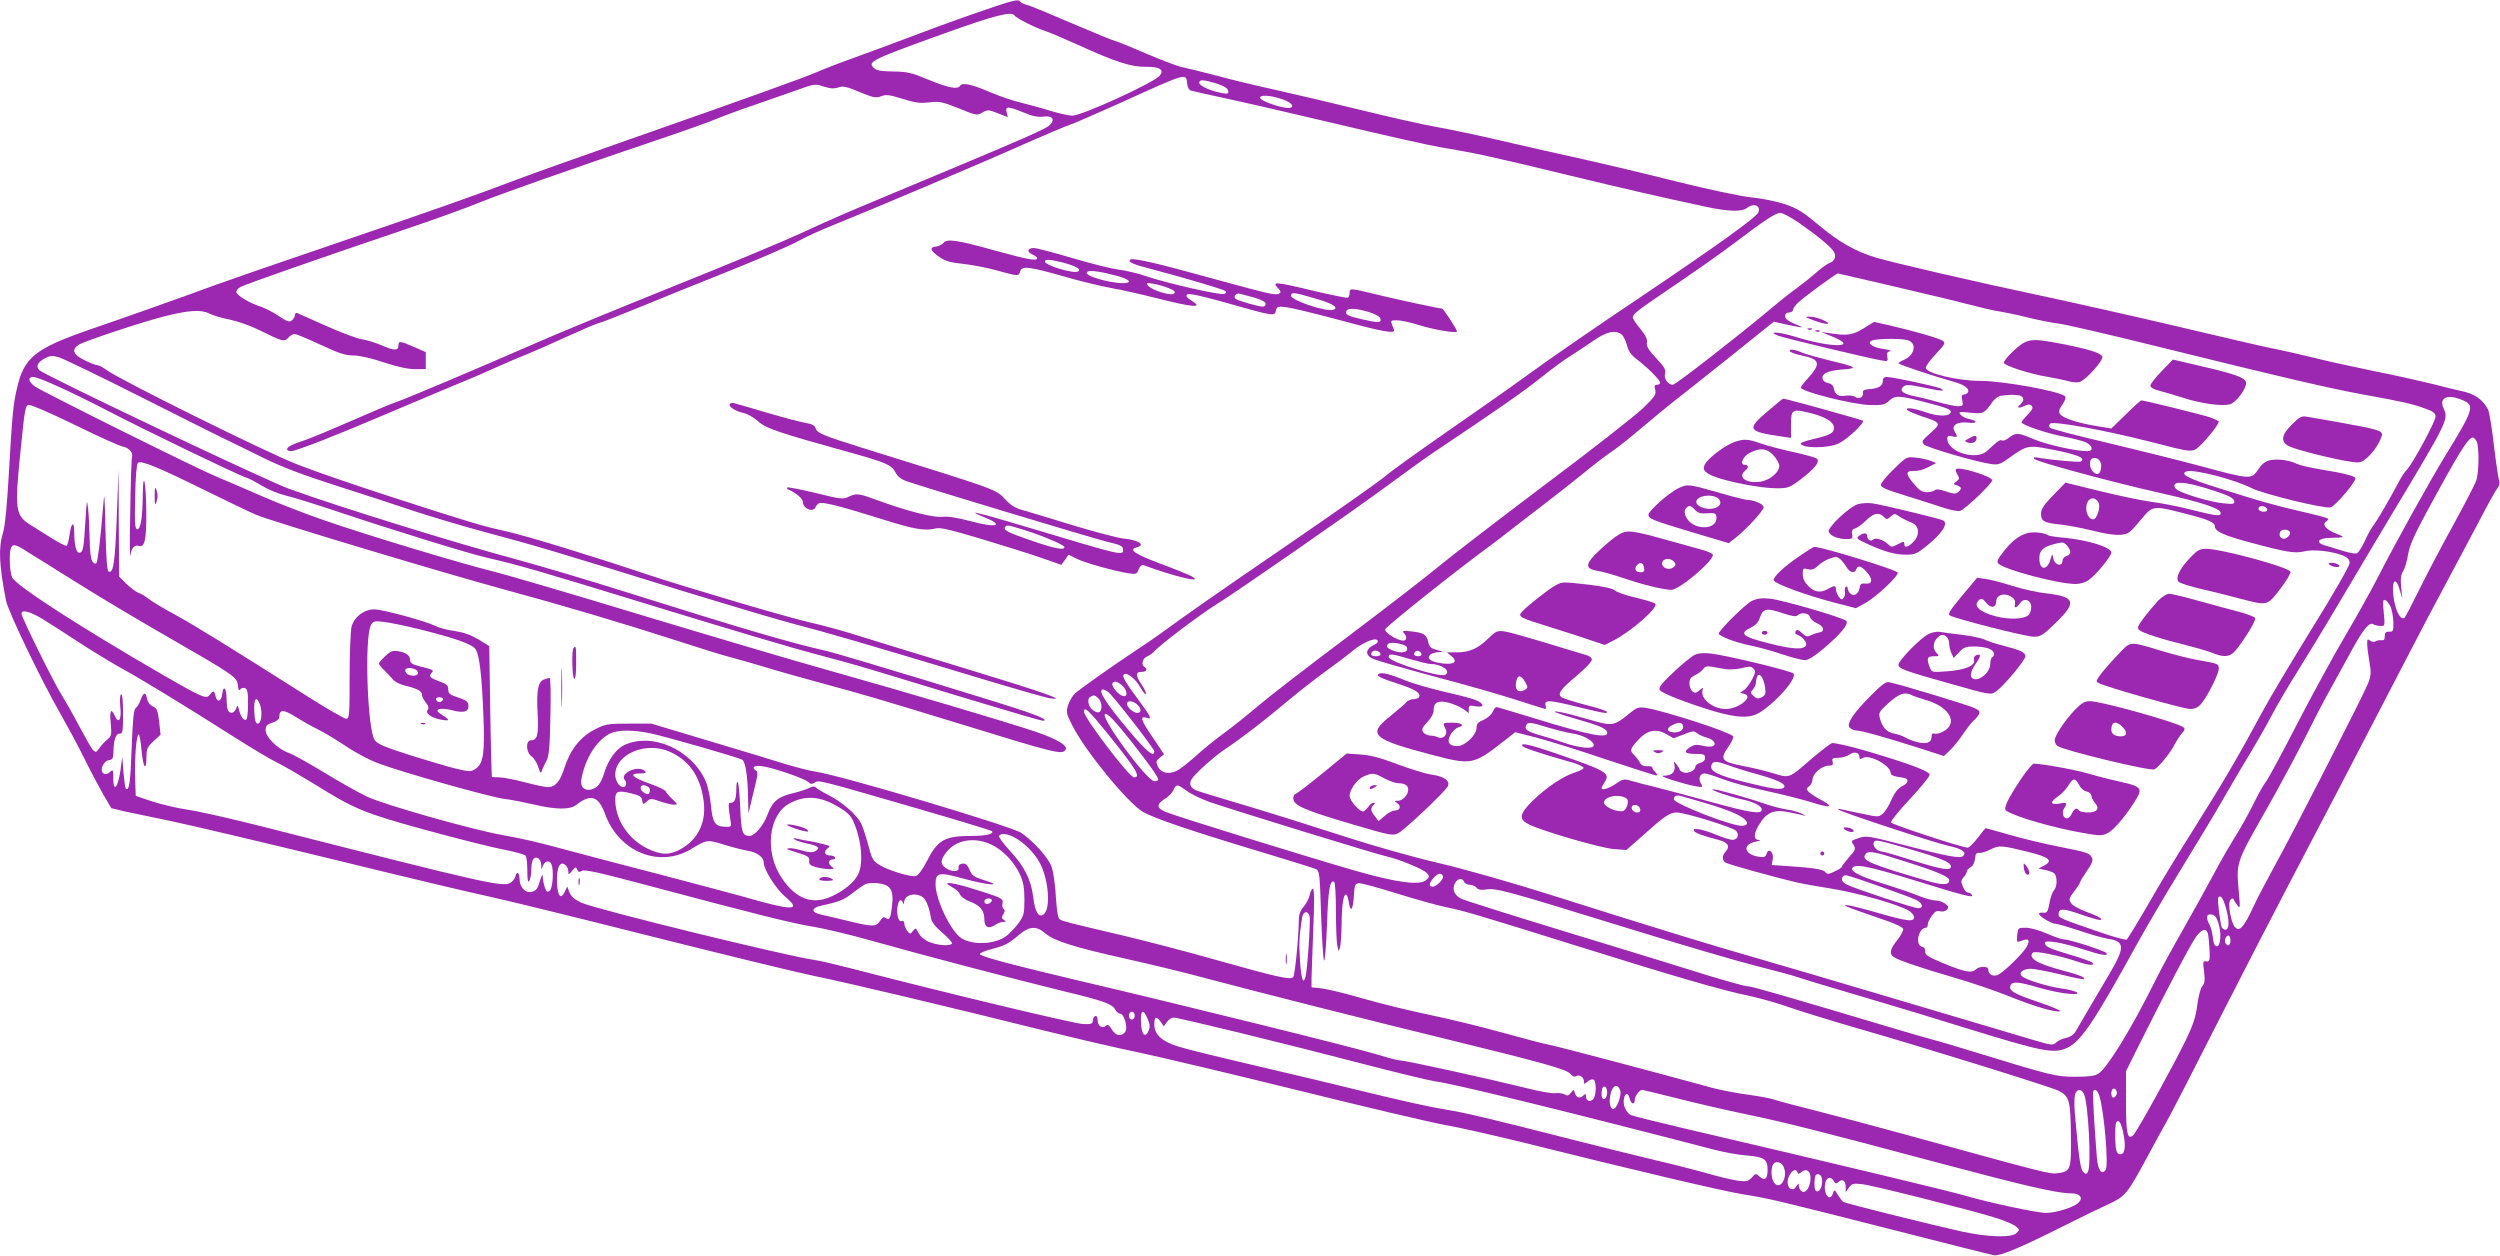 <?xml version="1.0" standalone="no"?>
<!DOCTYPE svg PUBLIC "-//W3C//DTD SVG 20010904//EN"
 "http://www.w3.org/TR/2001/REC-SVG-20010904/DTD/svg10.dtd">
<svg version="1.0" xmlns="http://www.w3.org/2000/svg"
 width="1280pt" height="643pt" viewBox="0 0 1280 643"
 preserveAspectRatio="xMidYMid meet">
<g transform="translate(0,643) scale(0.1,-0.1)"
fill="#9c27b0" stroke="none">
<path d="M4990 6361 c-107 -37 -262 -94 -345 -126 -82 -31 -204 -76 -270 -100
-66 -23 -151 -56 -190 -73 -80 -34 -333 -125 -980 -352 -247 -87 -499 -176
-560 -200 -199 -76 -483 -176 -960 -338 -259 -88 -522 -179 -585 -202 -134
-50 -444 -160 -648 -230 -275 -96 -330 -141 -366 -302 -19 -81 -24 -139 -41
-438 -9 -156 -19 -263 -29 -295 -25 -80 -21 -165 15 -351 11 -55 180 -407 276
-574 33 -58 89 -161 123 -230 34 -69 80 -155 101 -192 l39 -66 67 -16 c38 -8
147 -31 243 -51 96 -20 468 -108 826 -195 358 -88 716 -173 797 -190 80 -17
448 -107 819 -201 370 -93 747 -185 838 -204 177 -36 703 -161 1180 -280 162
-40 384 -92 492 -114 108 -23 477 -110 820 -195 343 -85 679 -164 748 -176 69
-12 249 -53 400 -90 569 -142 1028 -250 1125 -265 141 -23 161 -28 740 -175
286 -73 531 -135 545 -137 30 -5 135 39 356 150 83 42 184 91 226 110 89 41
99 53 196 232 38 72 89 164 112 205 23 41 141 271 262 510 122 239 281 548
353 685 121 229 372 711 620 1190 54 105 145 278 203 385 57 107 134 251 170
320 36 69 72 133 80 142 8 10 12 25 8 35 -4 10 -16 91 -27 181 -10 90 -24 173
-30 185 -28 53 -70 82 -142 96 -23 5 -89 21 -146 36 -57 14 -190 44 -296 65
-106 22 -246 52 -311 69 -66 16 -157 37 -204 46 -47 9 -265 60 -485 112 -220
52 -537 123 -705 159 -345 73 -741 165 -845 195 -104 31 -192 81 -296 169 -79
66 -107 83 -171 105 -43 14 -122 30 -175 35 -56 6 -215 40 -373 79 -151 38
-369 90 -485 116 -115 25 -304 68 -420 95 -115 27 -264 58 -330 70 -66 11
-237 50 -380 85 -143 35 -343 82 -445 105 -102 22 -241 56 -310 75 -69 18
-142 36 -163 40 -20 3 -105 35 -187 70 -83 36 -155 65 -160 65 -6 0 -103 40
-218 89 -114 49 -219 93 -235 96 -15 4 -30 11 -33 16 -9 16 -35 9 -234 -60z
m205 -11 c8 -13 109 -64 160 -80 22 -7 96 -39 165 -70 188 -86 274 -114 347
-112 72 1 97 -16 69 -47 -32 -36 -392 -201 -444 -203 -15 -1 -65 10 -112 24
-47 15 -115 33 -151 42 -37 8 -110 33 -162 55 -96 41 -140 50 -152 31 -12 -19
-58 -10 -159 31 -89 37 -111 42 -183 43 -64 1 -86 5 -100 19 -32 31 -10 42
357 174 267 96 350 117 365 93z m883 -347 c2 -20 10 -34 20 -37 9 -3 100 -23
202 -45 102 -22 363 -83 580 -134 217 -52 438 -101 490 -110 186 -31 269 -49
635 -138 336 -81 466 -111 740 -170 107 -22 173 -24 199 -4 36 27 72 13 59
-22 -9 -25 -213 -171 -605 -435 -221 -148 -475 -323 -563 -388 -89 -65 -281
-200 -426 -300 -145 -101 -289 -204 -319 -230 -30 -26 -251 -181 -490 -345
-384 -263 -509 -350 -665 -464 -22 -16 -78 -54 -125 -85 -131 -87 -282 -195
-308 -218 -12 -12 -27 -39 -34 -60 -10 -35 -8 -43 22 -102 66 -131 283 -396
362 -443 57 -33 251 -99 628 -212 129 -39 244 -75 256 -80 20 -9 21 -19 28
-233 4 -122 11 -229 15 -236 4 -8 11 73 15 178 6 183 15 238 37 225 5 -4 9
-70 9 -149 0 -79 3 -159 7 -177 7 -33 7 -33 14 -9 4 14 7 66 8 116 1 100 9
154 22 154 5 0 12 -18 15 -41 9 -55 22 -37 26 36 3 52 6 60 23 63 12 2 99 -22
195 -52 96 -30 211 -62 255 -71 92 -19 138 -32 675 -200 485 -152 746 -228
877 -254 55 -12 144 -37 197 -56 54 -19 206 -66 339 -105 317 -90 1011 -306
1048 -325 54 -29 60 -48 62 -223 2 -182 0 -190 -69 -199 -40 -5 -55 -1 -774
197 -157 43 -367 99 -466 124 -100 25 -194 50 -210 56 -15 6 -75 17 -133 25
-59 8 -137 23 -176 33 -332 91 -791 212 -840 222 -33 6 -145 36 -250 65 -104
29 -269 69 -366 89 -97 20 -248 57 -335 82 -88 26 -184 49 -214 53 l-55 6 0
45 c1 25 4 138 9 253 6 136 5 207 -2 207 -5 0 -12 -14 -16 -31 -3 -17 -17 -44
-31 -61 -17 -19 -25 -42 -25 -66 -1 -96 -20 -286 -29 -295 -15 -15 -78 -1
-398 89 -147 42 -360 97 -473 124 -277 65 -303 72 -321 81 -12 6 -17 32 -23
118 -3 60 -13 129 -22 153 -15 45 -91 129 -154 173 -49 34 -927 296 -1054 314
-34 5 -110 25 -171 44 -60 19 -236 72 -390 118 l-280 84 -116 0 c-109 0 -119
-2 -174 -30 -74 -38 -125 -103 -155 -196 -22 -71 -47 -99 -86 -99 -12 0 -65
11 -118 25 -53 14 -112 25 -131 25 -19 0 -36 1 -37 3 -1 1 -5 152 -8 335 l-5
334 -55 34 c-39 23 -75 36 -121 43 -37 5 -80 16 -97 25 -49 25 -272 86 -316
86 -52 0 -102 -38 -116 -88 -5 -20 -10 -135 -10 -254 0 -201 -1 -218 -18 -218
-9 0 -96 50 -192 111 -420 266 -577 363 -682 421 -62 33 -125 71 -140 84 -16
12 -38 26 -50 29 -11 4 -38 24 -60 45 l-38 38 -2 274 -1 273 -9 -238 c-9 -236
-17 -292 -41 -284 -9 3 -13 59 -17 213 -5 201 -5 205 -13 109 -13 -160 -26
-265 -33 -277 -5 -7 -11 -5 -21 7 -8 13 -13 52 -14 114 -1 53 -4 123 -8 156
-6 55 -7 49 -14 -67 -8 -137 -12 -158 -32 -158 -15 0 -25 44 -25 107 0 58 -16
47 -24 -16 -4 -28 -10 -52 -15 -55 -4 -3 -38 14 -74 37 -37 23 -85 53 -107 67
-82 50 -86 77 -55 380 22 219 24 230 41 237 9 3 109 -40 232 -100 120 -59 232
-110 250 -113 33 -7 55 -32 48 -56 -3 -7 -7 -130 -9 -273 -3 -143 -3 -246 0
-230 6 40 22 57 44 50 30 -10 39 33 38 173 -1 149 -16 226 -18 91 -1 -121 -11
-179 -28 -179 -12 0 -14 27 -11 165 2 104 7 168 14 175 15 15 102 -21 357
-147 106 -52 218 -106 249 -119 78 -33 954 -296 1258 -379 303 -82 620 -176
895 -265 116 -38 239 -76 275 -85 36 -9 115 -32 175 -50 61 -19 196 -57 300
-85 227 -62 268 -74 680 -200 516 -159 544 -166 561 -138 13 20 -45 55 -155
92 -155 52 -668 204 -1031 306 -173 48 -605 176 -960 283 -355 108 -708 212
-785 231 -175 44 -646 186 -865 262 -91 31 -235 87 -320 124 -85 37 -191 83
-235 101 -97 40 -888 433 -927 461 -33 23 -37 48 -8 48 27 0 194 -76 385 -175
176 -92 665 -328 705 -340 14 -4 50 -23 81 -42 31 -19 84 -41 118 -49 35 -8
158 -46 274 -85 268 -90 669 -214 762 -235 165 -38 252 -63 874 -254 359 -110
716 -216 792 -235 77 -20 212 -57 302 -84 89 -27 319 -97 511 -155 192 -58
356 -106 364 -106 29 0 -1 17 -78 44 -122 43 -948 294 -1024 312 -194 44 -419
110 -1051 309 -181 57 -424 129 -538 160 -316 85 -907 268 -1166 362 -122 44
-1252 581 -1280 608 -19 19 -8 41 30 61 27 14 39 14 72 4 21 -6 220 -102 441
-214 220 -111 420 -211 443 -221 23 -11 98 -48 167 -82 87 -43 197 -85 363
-138 131 -42 310 -100 398 -130 88 -29 261 -81 385 -114 233 -62 338 -93 1025
-306 226 -69 471 -142 545 -161 155 -40 395 -110 905 -264 198 -60 378 -112
400 -115 94 -14 -25 28 -425 150 -228 69 -479 146 -558 171 -78 25 -183 53
-232 64 -104 22 -639 180 -850 250 -292 98 -627 200 -720 220 -118 26 -183 45
-590 177 -179 58 -395 132 -480 166 -155 60 -914 436 -975 483 -18 13 -38 24
-46 24 -9 0 -38 12 -67 26 -58 29 -67 54 -29 79 29 18 319 115 434 144 127 33
193 37 234 16 19 -10 66 -24 104 -31 39 -8 106 -31 150 -53 124 -61 130 -63
151 -40 9 10 24 19 32 19 9 0 68 -25 133 -55 94 -44 127 -55 168 -55 31 0 90
-13 155 -35 70 -23 124 -35 160 -35 l56 0 0 44 0 43 -61 27 c-72 31 -79 32
-79 6 0 -27 -24 -26 -91 4 -30 12 -73 26 -96 29 -23 3 -104 33 -180 67 -76 34
-144 64 -151 67 -6 3 -12 -2 -12 -10 0 -8 -7 -20 -15 -27 -13 -11 -24 -7 -68
22 -28 19 -70 41 -92 48 -58 18 -125 59 -125 75 0 8 10 20 22 26 28 15 429
155 823 288 160 54 340 119 400 144 108 44 470 172 930 327 127 43 253 88 280
100 28 12 113 44 190 70 77 27 180 63 229 80 85 31 90 31 133 17 34 -11 53
-12 75 -5 24 9 42 5 109 -23 70 -29 84 -32 110 -22 26 10 43 8 110 -13 64 -20
90 -24 138 -18 52 6 67 2 151 -31 89 -37 93 -37 120 -21 27 15 31 15 79 -4
l51 -20 -6 25 c-8 32 5 32 87 -1 45 -19 75 -25 102 -21 42 6 59 -12 37 -38
-21 -25 -88 -54 -907 -396 -117 -48 -281 -120 -365 -160 -84 -39 -380 -163
-658 -274 -278 -112 -597 -243 -710 -293 -321 -140 -671 -288 -715 -302 -22
-7 -120 -48 -217 -91 -98 -43 -206 -88 -240 -100 -75 -25 -98 -37 -98 -49 0
-6 9 -10 20 -10 25 0 237 83 475 185 99 42 255 108 346 146 92 37 202 85 245
105 44 20 106 46 139 59 33 13 124 53 202 89 79 36 155 69 170 72 16 4 107 40
205 80 97 40 301 123 455 184 153 61 312 130 353 152 41 23 122 60 180 83 185
74 799 334 990 420 102 45 203 88 225 95 22 7 138 58 259 112 345 157 339 155
344 101z m152 -1 c37 -12 56 -24 58 -36 4 -16 -1 -18 -34 -12 -58 11 -114 37
-114 52 0 18 22 17 90 -4z m335 -80 c57 -19 71 -49 20 -44 -48 6 -128 36 -133
50 -5 18 52 15 113 -6z m2646 -633 c92 -64 167 -126 179 -149 13 -24 3 -48
-22 -56 -10 -3 -40 -24 -66 -47 -26 -23 -72 -60 -102 -82 -30 -21 -93 -71
-140 -111 -169 -141 -481 -384 -495 -384 -25 0 -47 31 -40 57 5 21 -4 35 -46
80 -39 42 -50 60 -47 78 4 17 -6 37 -33 71 -22 25 -39 52 -39 59 0 14 24 35
105 90 225 153 334 229 417 292 156 118 210 153 233 153 12 0 55 -23 96 -51z
m484 -325 c154 -36 330 -78 390 -94 61 -16 130 -32 155 -35 25 -4 88 -17 140
-30 52 -13 122 -27 155 -31 33 -3 265 -57 515 -119 635 -157 870 -212 1055
-246 200 -36 247 -47 313 -71 41 -15 52 -24 52 -41 0 -25 -117 -241 -147 -272
-11 -11 -29 -38 -40 -60 -44 -84 -112 -201 -132 -226 -11 -14 -31 -51 -44 -81
-14 -30 -32 -58 -40 -61 -9 -3 -42 3 -74 13 -32 10 -71 23 -88 27 -52 15 -38
38 25 39 79 2 80 3 31 22 -51 20 -74 47 -51 62 8 5 12 12 8 15 -3 4 -64 20
-135 36 -146 34 -206 51 -424 120 -154 48 -200 72 -165 85 36 14 245 -40 336
-86 58 -29 363 -104 402 -98 21 3 128 128 128 149 0 11 -57 26 -175 45 -55 9
-111 22 -125 29 -37 18 -95 27 -135 19 -26 -5 -42 -17 -63 -48 -36 -52 -38
-52 -304 20 -112 30 -326 83 -477 119 -151 35 -279 69 -285 75 -7 7 -7 13 1
21 15 15 282 -34 513 -93 222 -57 215 -57 257 -17 38 36 93 107 93 120 0 4
-21 14 -47 23 -43 14 -335 86 -349 86 -4 0 -40 -32 -80 -72 l-74 -72 -78 13
c-98 16 -172 41 -185 62 -8 12 -4 25 13 48 13 20 19 36 13 42 -26 26 -319 79
-435 79 -115 0 -278 39 -278 67 0 9 23 41 52 71 46 49 50 56 35 67 -18 13
-147 50 -277 80 l-75 17 -53 -33 c-55 -34 -83 -39 -167 -26 l-50 7 49 -20
c154 -61 7 -64 -187 -3 -78 24 -141 28 -85 5 26 -11 451 -113 529 -127 35 -6
36 -6 32 18 -4 19 0 26 14 29 10 2 -5 7 -33 11 -59 8 -89 32 -58 44 11 5 56 8
101 8 64 -1 87 -5 100 -18 24 -24 7 -68 -34 -87 -18 -8 -33 -17 -33 -20 0 -6
180 -66 281 -94 58 -16 86 -37 74 -56 -3 -5 -13 -10 -20 -10 -11 0 -13 -8 -8
-30 5 -27 3 -30 -22 -30 -15 0 -57 9 -93 19 -37 11 -93 25 -124 31 -65 13 -87
30 -62 51 13 11 29 10 97 -4 95 -20 121 -22 95 -7 -18 11 -248 60 -279 60 -12
0 -19 -7 -19 -19 0 -26 -19 -39 -65 -43 -32 -2 -39 -7 -37 -21 4 -21 -23 -33
-41 -18 -7 5 -29 8 -48 5 -37 -6 -54 5 -61 41 -2 12 -13 21 -26 23 -13 2 -26
10 -29 19 -11 28 22 45 97 51 88 6 78 13 -61 46 -57 14 -121 32 -141 40 -42
18 -72 21 -63 7 3 -5 30 -15 60 -21 95 -20 100 -41 29 -120 -19 -20 -34 -40
-34 -44 0 -21 268 -88 357 -90 61 -1 75 2 95 22 32 29 50 28 196 -10 97 -25
122 -35 120 -47 -5 -24 -61 -25 -128 -2 -63 22 -105 27 -95 12 3 -5 36 -19 73
-32 101 -33 103 -36 46 -86 -44 -39 -47 -44 -33 -59 16 -16 270 -90 344 -100
35 -5 47 -1 90 30 91 66 100 68 212 46 138 -26 186 -46 156 -63 -9 -5 -150 8
-208 18 -31 6 -37 5 -29 -5 15 -15 395 -118 644 -174 219 -49 310 -80 310
-103 0 -18 -24 -15 -170 22 -52 13 -134 29 -181 35 -47 6 -166 31 -265 55
l-179 44 -62 -64 c-48 -49 -63 -72 -63 -94 0 -39 14 -48 95 -56 39 -4 113 -18
165 -31 112 -28 167 -30 196 -6 11 9 39 41 63 70 52 63 59 64 216 23 122 -31
155 -45 155 -66 0 -25 45 -46 172 -80 191 -52 239 -60 285 -48 46 12 144 1
198 -21 26 -11 35 -21 35 -39 0 -14 -81 -155 -189 -329 -104 -168 -218 -359
-253 -424 -131 -243 -200 -361 -375 -639 -66 -104 -164 -266 -217 -360 -54
-93 -103 -173 -108 -176 -5 -3 -67 14 -136 38 -207 71 -212 73 -212 93 0 30
23 30 111 -1 46 -16 90 -29 98 -29 27 0 -2 18 -68 42 -35 13 -70 32 -77 44
-13 18 -11 25 16 60 16 21 30 42 30 47 0 4 16 30 35 58 27 39 33 55 25 69 -13
23 -22 26 -173 56 -71 14 -184 41 -249 60 -66 19 -121 34 -122 34 -1 0 -19
-22 -40 -50 -21 -27 -44 -50 -51 -50 -29 0 -390 119 -393 129 -2 7 41 61 97
120 56 60 101 116 101 124 0 18 -101 56 -324 122 -90 26 -165 43 -177 40 -10
-4 -57 -40 -104 -80 -116 -101 -112 -100 -193 -75 -38 12 -109 29 -157 38
-112 22 -121 34 -76 98 18 26 29 50 24 55 -25 24 -350 129 -448 145 -37 5 -45
2 -90 -35 -63 -52 -83 -57 -153 -38 -31 9 -91 25 -132 37 -41 11 -82 19 -90
17 -8 -1 37 -17 100 -35 126 -36 161 -50 168 -69 12 -38 -83 -20 -381 72 -98
30 -182 55 -186 55 -4 0 -13 -11 -19 -26 -7 -14 -28 -32 -47 -40 -27 -11 -35
-20 -35 -40 0 -37 -59 -94 -98 -94 -44 0 -56 21 -35 59 10 17 28 34 40 37 36
10 16 24 -33 24 -48 0 -49 -1 -33 -32 14 -27 -10 -55 -38 -43 -10 5 -29 9 -42
9 -13 1 -29 9 -35 18 -8 14 -4 24 22 51 19 20 32 43 32 59 0 42 23 54 78 40
26 -7 59 -22 75 -33 l27 -20 0 21 c0 18 4 20 35 14 47 -8 47 12 0 32 -19 8
-93 27 -164 43 -71 17 -158 42 -193 56 -80 34 -123 44 -138 35 -17 -10 3 -20
107 -54 82 -27 110 -46 98 -66 -3 -5 -17 -10 -29 -10 -13 0 -30 -7 -37 -17 -8
-9 -44 -40 -81 -70 -119 -94 -95 -117 218 -199 199 -52 209 -50 367 74 l55 43
103 -26 c57 -15 217 -64 355 -111 138 -46 257 -84 263 -84 8 0 7 5 -3 16 -9 8
-16 19 -16 24 0 5 -12 8 -27 7 -18 -1 -30 5 -37 19 -6 11 -19 28 -29 38 -24
24 -22 30 19 76 47 52 93 62 146 31 l37 -21 52 20 c45 18 54 19 68 6 9 -8 32
-18 51 -23 38 -10 53 -39 23 -45 -10 -2 -33 0 -51 5 -25 6 -40 4 -58 -8 -37
-24 -29 -35 26 -35 43 0 50 -3 50 -20 0 -13 -9 -22 -25 -26 -14 -3 -25 -12
-25 -20 0 -19 -37 -36 -60 -29 -11 4 -20 10 -20 14 0 4 -7 16 -16 27 -15 19
-15 19 -11 -2 7 -33 -11 -54 -46 -55 -26 -1 -19 -5 38 -24 39 -12 89 -26 113
-30 41 -7 43 -6 31 13 -15 24 -6 52 18 52 10 0 52 -13 93 -29 41 -16 141 -43
221 -60 80 -17 187 -44 238 -60 97 -31 115 -23 40 16 -24 13 -51 31 -59 39
-13 14 -13 17 3 28 9 7 17 23 17 34 0 31 48 72 84 72 19 0 23 4 19 20 -5 17 0
20 29 20 18 0 44 7 56 16 26 18 52 12 52 -11 0 -13 4 -14 20 -5 34 18 140 -40
140 -77 0 -12 15 -18 64 -25 32 -5 29 -26 -4 -43 -22 -11 -39 -33 -55 -68 -12
-29 -32 -61 -44 -72 -22 -19 -24 -19 -104 -2 -45 9 -93 20 -107 23 -14 4 -22
3 -17 -1 10 -12 495 -171 564 -186 67 -14 94 -32 75 -51 -15 -15 -73 -5 -310
57 -171 44 -186 47 -223 35 -44 -15 -43 -14 -27 -39 10 -17 7 -25 -25 -60 -20
-23 -37 -45 -37 -49 0 -4 -17 -15 -37 -24 -31 -15 -38 -15 -47 -3 -11 14 -62
22 -198 31 l-77 5 5 28 c8 36 -21 64 -31 30 -6 -18 -12 -20 -43 -15 -74 12
-82 64 -11 77 19 4 26 7 16 8 -30 2 -30 28 -2 76 38 66 78 83 156 66 33 -6 68
-14 77 -17 9 -2 4 2 -13 10 -16 8 -50 18 -75 21 -25 4 -70 15 -100 25 -90 32
-261 80 -279 79 -22 -1 81 -37 144 -51 64 -13 105 -34 105 -53 0 -26 -57 -17
-260 39 -107 30 -233 63 -280 75 -47 11 -104 26 -127 33 -39 11 -44 10 -80
-15 -35 -24 -73 -36 -73 -22 0 3 7 17 16 31 30 46 11 57 -260 150 -127 43
-173 53 -161 34 5 -9 106 -42 258 -85 32 -9 56 -22 55 -27 -2 -6 -22 -16 -44
-23 -57 -17 -146 -76 -216 -144 -70 -69 -74 -96 -18 -123 70 -34 366 -120 431
-125 l66 -5 83 73 c111 100 139 119 175 119 42 0 284 -75 303 -93 19 -20 9
-47 -18 -47 -11 0 -46 11 -78 24 -72 30 -125 40 -120 24 4 -12 44 -27 126 -48
49 -13 62 -33 38 -59 -21 -23 -20 -48 2 -59 16 -9 258 -76 365 -101 26 -6 105
-20 175 -31 128 -20 350 -83 397 -114 14 -9 25 -23 25 -31 0 -27 -29 -24 -203
26 -155 45 -204 47 -82 5 44 -15 112 -39 152 -53 39 -13 74 -31 77 -38 3 -8
-11 -33 -29 -57 -37 -46 -43 -69 -22 -86 19 -16 130 -54 311 -107 87 -25 213
-68 280 -95 129 -52 236 -84 264 -78 9 2 -40 23 -110 47 -128 43 -155 59 -144
86 8 21 41 19 142 -11 99 -29 216 -44 199 -26 -6 6 -42 16 -80 21 -74 11 -178
43 -202 62 -21 18 4 39 46 39 20 -1 88 -14 151 -29 63 -16 117 -27 120 -24 9
8 -25 22 -105 43 -134 35 -184 65 -156 93 10 10 133 -15 220 -44 62 -22 101
-25 84 -8 -6 6 -57 24 -114 41 -104 30 -129 42 -129 61 0 16 85 2 191 -32 99
-32 135 -38 124 -21 -7 11 -187 70 -216 70 -11 0 -51 13 -89 30 -38 17 -86 30
-108 30 -39 0 -40 -1 -44 -38 -3 -38 -3 -38 24 -28 36 13 43 4 25 -31 -18 -33
-112 -125 -145 -143 -26 -13 -52 0 -52 26 0 19 -47 18 -66 -1 -20 -19 -58 -11
-169 35 -73 31 -90 42 -88 58 2 12 -5 22 -17 25 -36 9 -17 97 21 97 5 0 9 7 9
16 0 9 9 29 21 45 15 22 26 28 43 23 14 -3 27 1 35 9 10 12 8 18 -11 31 -12 9
-35 16 -51 16 -15 0 -53 11 -85 24 -31 13 -104 38 -162 56 -122 37 -183 66
-177 83 9 27 74 15 308 -57 271 -84 316 -95 305 -78 -4 7 -13 12 -20 12 -8 0
-19 14 -26 30 -11 26 -10 33 4 49 9 9 16 23 16 29 0 6 9 16 19 22 12 6 21 23
23 43 2 25 7 32 22 30 11 -1 37 7 58 18 43 22 57 21 193 -13 109 -27 129 -45
79 -71 l-27 -14 33 -7 c18 -3 39 -11 47 -17 17 -15 17 -68 -1 -88 -8 -9 -19
-39 -23 -66 -8 -43 -12 -50 -31 -48 -12 2 -22 -1 -22 -6 0 -13 64 -51 85 -51
10 0 64 -16 119 -34 56 -19 121 -38 146 -42 89 -13 91 -42 14 -174 -31 -52
-81 -138 -112 -190 -30 -52 -61 -105 -68 -116 -7 -12 -27 -24 -45 -28 -18 -3
-41 -14 -51 -23 -17 -16 -24 -15 -106 9 -48 14 -354 105 -680 202 -326 97
-672 199 -770 227 -190 54 -482 143 -1035 318 -198 63 -443 132 -570 162 -126
29 -339 89 -492 139 -148 48 -371 118 -495 155 -124 37 -237 71 -252 77 -31
12 -42 32 -28 57 14 26 117 119 175 157 84 56 203 148 335 259 47 39 128 102
180 140 52 37 110 81 129 97 49 43 118 75 132 61 8 -8 3 -16 -20 -27 -43 -23
-41 -53 3 -71 19 -8 162 -49 318 -91 156 -41 344 -95 419 -120 75 -24 138 -44
141 -44 4 0 4 9 1 20 -7 28 23 26 167 -10 65 -16 127 -30 136 -30 38 0 -5 18
-105 43 -57 15 -110 32 -117 38 -21 17 -3 41 81 111 41 35 75 70 75 80 0 12
-13 21 -41 28 -22 6 -113 34 -202 61 -89 27 -181 53 -203 56 -38 5 -45 2 -83
-35 -54 -53 -98 -72 -161 -72 l-52 0 22 -18 c36 -29 17 -46 -42 -39 -60 7 -84
23 -67 43 6 8 26 14 43 15 31 1 31 1 -7 11 -30 8 -39 16 -44 39 -8 39 -22 49
-84 56 -45 5 -52 3 -41 -8 17 -18 15 -39 -3 -39 -31 0 -96 41 -93 58 3 13 366
303 543 432 26 19 64 49 85 65 21 17 98 76 171 132 74 56 170 132 214 168 44
37 107 85 140 108 33 22 103 77 155 122 52 44 127 106 165 136 39 30 171 135
294 233 l223 179 57 -13 c99 -21 107 -21 54 0 -38 16 -53 27 -53 41 0 12 7 19
20 19 11 0 20 6 20 13 0 7 12 25 28 39 28 27 193 148 202 148 2 0 131 -30 285
-66z m-1393 -246 c9 -7 22 -32 28 -55 7 -30 22 -51 47 -70 55 -41 123 -109
123 -122 0 -6 -7 -11 -16 -11 -13 0 -15 -6 -9 -27 5 -23 -2 -34 -65 -95 -39
-37 -267 -216 -508 -396 -240 -181 -482 -367 -537 -413 -55 -46 -263 -207
-462 -357 -199 -149 -406 -309 -460 -355 -54 -46 -134 -110 -178 -142 -44 -32
-109 -85 -145 -118 -36 -32 -79 -66 -96 -74 -41 -20 -81 -10 -96 23 -11 23 -9
29 10 44 l22 18 -59 88 c-60 87 -67 110 -30 99 29 -10 23 4 -41 90 -69 93 -86
122 -76 132 14 14 61 -23 85 -67 14 -24 26 -39 28 -33 2 6 -8 28 -22 48 -32
48 -32 65 0 65 25 0 33 14 15 25 -19 11 -10 45 13 54 13 5 29 17 37 26 26 31
228 184 311 236 116 72 703 480 886 615 84 62 185 135 225 162 324 217 467
316 553 385 55 44 125 96 155 114 30 19 83 54 118 78 66 47 112 57 144 33z
m2042 -314 c20 -8 20 -28 1 -44 -22 -18 -12 -23 19 -9 20 10 29 10 38 1 9 -9
4 -20 -20 -45 -18 -18 -32 -36 -32 -39 0 -13 130 -57 214 -73 49 -9 102 -23
118 -31 34 -18 37 -44 4 -44 -57 0 -205 33 -270 60 -84 36 -95 36 -130 9 -14
-11 -30 -18 -36 -14 -9 6 -26 -6 -74 -52 -55 -54 -206 -8 -206 62 0 13 6 16
25 11 28 -7 30 -4 13 25 -20 31 14 52 70 45 48 -6 50 9 3 19 -16 3 -36 13 -43
22 -12 15 -7 16 50 10 67 -7 72 -4 114 56 10 14 28 28 40 30 37 7 85 7 102 1z
m2272 -26 c54 -25 46 -50 -91 -273 -78 -126 -269 -470 -355 -640 -37 -71 -111
-204 -165 -295 -54 -91 -163 -291 -243 -445 -79 -154 -152 -289 -162 -300 -9
-11 -29 -45 -44 -75 -48 -96 -80 -154 -122 -220 -22 -36 -65 -110 -94 -165
-29 -55 -100 -183 -157 -284 -58 -101 -124 -222 -147 -270 -122 -246 -245
-447 -292 -478 -19 -12 -48 -16 -117 -16 -100 0 -124 6 -502 122 -104 32 -208
63 -230 68 -22 6 -103 29 -180 52 -600 179 -745 221 -766 221 -14 0 -110 27
-215 59 -104 33 -420 130 -703 216 -282 86 -529 164 -548 173 -37 18 -51 49
-33 81 13 24 38 28 46 6 4 -8 16 -15 29 -15 12 0 28 -7 35 -15 9 -11 23 -13
50 -9 49 8 98 -5 700 -191 278 -86 584 -176 680 -200 96 -24 195 -51 220 -60
25 -9 176 -54 335 -101 160 -47 391 -117 515 -156 401 -124 456 -135 526 -102
69 33 137 134 349 519 48 88 152 264 229 390 78 127 180 295 225 375 46 80
107 183 136 230 28 47 76 130 105 185 29 55 90 159 135 230 45 72 142 231 215
355 73 124 194 326 268 450 283 471 289 483 264 537 -28 59 21 79 104 41z m64
-207 c14 -27 13 -160 -2 -202 -6 -19 -61 -124 -121 -234 -61 -110 -138 -258
-173 -329 -35 -71 -67 -133 -72 -138 -16 -16 -40 19 -52 77 -21 99 2 152 27
63 l13 -43 -6 58 c-4 43 -2 64 10 82 8 13 20 51 25 85 8 46 30 97 90 208 168
311 218 392 242 392 5 0 13 -9 19 -19z m-1922 -133 c-4 -37 -19 -45 -42 -23
-19 19 -21 61 -3 68 26 9 48 -13 45 -45z m579 -121 c74 -24 99 -37 102 -51 3
-17 -2 -18 -55 -13 -65 6 -208 48 -238 70 -12 9 -16 19 -11 27 11 18 85 6 202
-33z m-594 -58 c10 -16 5 -53 -13 -79 -15 -23 -44 1 -48 39 -5 54 36 80 61 40z
m865 -36 c2 -8 -5 -13 -17 -13 -21 0 -35 13 -24 24 10 10 36 3 41 -11z m117
-122 c0 -8 -8 -19 -17 -25 -22 -13 -44 5 -34 29 7 20 51 16 51 -4z m-11585
-96 c30 -19 68 -43 84 -52 15 -10 103 -65 195 -122 91 -57 283 -172 426 -254
355 -204 369 -214 373 -256 2 -23 6 -30 12 -21 4 7 15 10 24 7 13 -5 16 -22
16 -81 0 -41 -4 -77 -9 -80 -12 -8 -28 13 -37 48 -7 28 -8 29 -15 8 -10 -26
-34 -29 -43 -6 -3 9 -6 35 -6 59 0 51 -17 70 -22 23 -4 -39 -25 -48 -34 -14
-7 31 -12 32 -30 9 -17 -24 -36 -16 -241 102 -441 256 -751 457 -771 499 -13
28 -16 123 -6 150 9 23 24 20 84 -19z m12099 -280 c7 -15 14 -51 15 -79 1 -47
-1 -51 -21 -50 -18 0 -23 -5 -23 -23 0 -18 -5 -23 -17 -21 -10 1 -24 -1 -31
-6 -7 -4 -19 -3 -27 4 -13 10 -15 8 -15 -15 0 -16 5 -57 11 -92 10 -55 9 -71
-6 -111 -22 -57 -389 -775 -484 -945 -37 -67 -85 -159 -106 -204 -45 -98 -68
-124 -90 -102 -23 22 -41 127 -25 142 9 9 14 9 17 1 2 -6 11 -20 19 -30 13
-17 14 -12 8 55 -15 172 -22 151 152 458 57 101 139 254 183 340 43 87 101
199 129 248 27 50 75 137 107 195 64 118 96 157 116 144 8 -5 24 -9 37 -9 23
-1 23 0 17 68 -6 56 -5 69 6 65 8 -2 20 -17 28 -33z m-12025 -62 c33 -20 114
-72 178 -114 65 -43 164 -103 220 -135 115 -63 331 -195 578 -352 91 -58 194
-120 230 -137 36 -18 120 -67 187 -108 209 -130 253 -149 574 -237 161 -44
340 -89 398 -100 57 -11 108 -25 113 -32 4 -7 8 -42 8 -78 0 -46 3 -61 10 -50
5 8 10 33 10 55 0 22 4 46 9 54 14 22 41 5 42 -26 0 -27 1 -27 9 -5 11 26 35
29 44 6 12 -32 6 -121 -9 -134 -12 -10 -16 -8 -25 15 -5 14 -10 38 -11 53 0
21 -4 16 -15 -20 -11 -38 -20 -49 -41 -54 -33 -9 -63 24 -63 67 0 16 -4 29
-10 29 -5 0 -10 -6 -10 -13 0 -8 -9 -22 -20 -32 -35 -32 -87 -20 -1280 284
-151 38 -321 77 -377 85 -56 8 -139 28 -185 43 l-83 28 -3 85 c-4 100 6 230
18 230 4 0 11 -38 15 -85 8 -88 25 -108 25 -28 0 39 5 50 36 78 l36 33 -7 67
c-7 57 -11 68 -32 78 -14 6 -27 22 -30 39 -7 37 -18 35 -32 -3 -6 -18 -17 -37
-25 -43 -12 -9 -16 -54 -22 -209 -6 -175 -13 -221 -30 -204 -3 3 -8 40 -12 84
l-6 78 -10 -74 c-13 -87 -36 -110 -36 -35 0 44 -1 46 -18 31 -11 -11 -22 -13
-32 -7 -22 13 -1 64 28 68 19 3 22 10 23 45 1 61 13 92 32 91 15 -2 17 11 17
103 0 65 -4 102 -10 98 -6 -3 -7 -30 -4 -64 7 -65 -8 -90 -28 -47 -19 44 -28
29 -21 -37 5 -52 3 -66 -11 -78 -24 -20 -35 -32 -51 -54 -12 -18 -15 -18 -29
-5 -8 8 -40 65 -72 125 -32 61 -71 129 -86 153 -34 50 -208 401 -208 420 0 22
42 12 104 -25z m1926 -53 c184 -45 278 -78 295 -104 20 -30 32 -134 40 -341 8
-192 0 -245 -41 -272 -24 -15 -30 -15 -97 1 -40 9 -146 41 -236 69 -128 41
-168 57 -182 77 -38 51 -54 525 -20 589 12 21 18 23 65 17 28 -3 107 -19 176
-36z m5061 -91 c18 -29 -27 -39 -76 -17 -26 12 -30 19 -17 32 11 12 84 -1 93
-15z m-133 -36 c2 -8 -6 -13 -22 -13 -25 0 -33 10 -19 24 10 10 36 3 41 -11z
m210 -1 c2 -7 -6 -12 -17 -12 -21 0 -27 11 -14 24 9 9 26 2 31 -12z m-57 -27
c46 -13 93 -25 105 -25 56 0 105 -36 74 -55 -25 -16 -290 67 -290 91 0 19 13
18 111 -11z m589 -119 c13 -24 13 -28 0 -36 -36 -23 -58 -1 -46 46 8 31 26 27
46 -10z m-2060 -20 c28 -30 21 -63 -9 -46 -25 13 -52 50 -45 62 9 15 30 8 54
-16z m-77 -28 c27 -21 237 -291 237 -305 0 -33 -37 -4 -127 103 -122 144 -166
214 -135 214 5 0 16 -6 25 -12z m-49 -34 c18 -17 21 -59 6 -69 -16 -10 -49 14
-56 41 -4 17 -2 29 7 35 19 12 25 11 43 -7z m-4293 -31 c14 -38 8 -98 -11 -98
-11 0 -16 15 -18 63 -3 66 10 83 29 35z m4491 0 c23 -20 23 -43 1 -43 -20 0
-53 28 -53 47 0 18 30 16 52 -4z m-151 -149 c148 -184 172 -224 135 -224 -24
0 -256 305 -256 336 0 30 23 9 121 -112z m-4155 84 c27 -17 76 -45 109 -61 33
-16 99 -56 147 -88 48 -33 124 -73 170 -89 126 -47 564 -170 638 -180 36 -4
105 -18 153 -29 114 -27 186 -28 219 -1 73 57 113 44 146 -48 71 -194 277
-278 441 -179 80 49 83 49 169 22 42 -13 97 -27 121 -31 46 -7 81 -33 81 -59
0 -37 62 -135 110 -176 88 -74 43 -74 -225 3 -77 21 -268 72 -425 113 -157 40
-359 94 -450 118 -182 49 -225 59 -350 82 -153 27 -600 154 -688 195 -45 21
-146 78 -224 126 -78 47 -160 93 -182 100 -55 20 -116 80 -116 115 0 22 6 30
35 39 22 7 35 18 35 29 0 40 22 40 86 -1z m4283 -133 c88 -112 131 -174 131
-186 0 -5 -8 -9 -19 -9 -38 0 -275 322 -254 344 10 10 56 -39 142 -149z m2124
81 c43 -13 100 -27 126 -31 56 -8 111 -38 111 -61 0 -21 -72 -15 -155 14 -33
12 -85 28 -115 36 -69 20 -85 30 -77 50 8 21 18 20 110 -8z m691 15 c13 -21
-7 -41 -40 -41 -40 0 -46 21 -11 38 28 14 44 14 51 3z m-5282 -46 c83 -18 449
-123 468 -135 17 -10 28 -84 30 -190 l2 -85 19 80 c30 122 32 132 20 139 -26
17 -9 29 32 23 57 -8 217 -63 235 -81 12 -11 19 -12 33 -3 22 14 14 16 538
-136 200 -58 366 -109 369 -112 15 -14 -28 -25 -103 -25 -140 0 -174 -20 -231
-132 -20 -39 -42 -69 -54 -73 -25 -8 -151 31 -193 60 -27 17 -35 33 -52 100
-12 44 -28 94 -37 111 -24 45 -98 109 -166 143 -33 17 -63 35 -66 40 -4 6 -17
5 -34 -4 -15 -7 -49 -18 -77 -25 -80 -18 -110 -42 -135 -110 -21 -57 -66 -110
-93 -110 -36 1 -42 19 -47 144 -3 68 -8 128 -13 132 -4 4 -7 -11 -7 -34 0 -51
-8 -72 -27 -72 -16 0 -16 -4 -1 -105 3 -17 -2 -20 -31 -18 -50 2 -63 21 -71
110 -4 43 -16 99 -27 124 -72 162 -275 251 -417 184 -42 -20 -82 -76 -102
-141 -17 -56 -36 -80 -70 -87 -35 -6 -55 16 -47 56 20 105 78 197 146 231 41
20 116 20 209 1z m102 -96 c92 -43 147 -119 166 -232 22 -121 -23 -217 -123
-269 -53 -27 -93 -25 -159 6 -101 48 -168 149 -168 253 0 42 14 48 81 31 44
-11 55 -17 57 -36 4 -23 4 -23 23 -6 19 17 23 17 68 1 27 -9 59 -17 71 -17 21
0 21 1 -7 28 -16 15 -32 33 -34 40 -2 6 -40 25 -83 40 -89 31 -109 52 -50 52
29 0 35 3 26 12 -33 33 -132 -11 -103 -46 13 -15 7 -36 -9 -36 -19 0 -40 33
-40 63 0 108 162 174 284 116z m5418 -68 c29 -11 96 -32 148 -46 100 -28 145
-49 135 -65 -10 -17 -54 -11 -199 25 -142 35 -185 57 -173 89 8 21 25 20 89
-3z m-5533 -110 c8 -5 11 -16 8 -25 -5 -14 -11 -15 -27 -6 -11 6 -20 17 -20
25 0 17 18 19 39 6z m2757 -20 c21 -16 73 -41 114 -56 92 -33 861 -270 910
-280 60 -13 187 -65 204 -84 16 -17 16 -20 -1 -36 -30 -30 -150 -15 -368 48
-246 71 -919 279 -967 300 -47 20 -48 39 -5 66 19 11 39 32 45 46 15 32 19 31
68 -4z m2255 -43 c9 -13 0 -45 -16 -58 -14 -11 -71 4 -94 26 -29 26 23 57 79
47 14 -3 28 -9 31 -15z m394 -18 c61 -17 135 -43 165 -58 57 -28 72 -55 33
-60 -45 -7 -353 113 -353 136 0 15 13 22 29 18 9 -2 66 -18 126 -36z m-4438
-18 c44 -25 68 -46 79 -71 44 -93 57 -217 28 -277 -20 -41 -75 -87 -140 -115
-95 -43 -180 -11 -251 95 -90 132 -69 325 40 383 80 42 154 37 244 -15z m4111
-15 c2 -11 -3 -17 -16 -17 -20 0 -36 23 -24 34 11 12 37 1 40 -17z m-3207
-143 c50 -25 109 -85 134 -134 45 -89 55 -231 19 -261 -25 -21 -45 11 -54 89
-12 91 -45 156 -121 238 -33 36 -57 69 -54 74 9 15 42 12 76 -6z m-116 -38
c59 -27 119 -90 148 -155 16 -35 22 -66 22 -126 0 -72 -3 -84 -29 -120 -16
-22 -44 -52 -63 -67 -56 -43 -171 -49 -230 -12 -54 34 -132 196 -133 275 0 63
15 66 148 29 122 -33 207 -39 99 -6 -51 16 -61 23 -73 53 -12 26 -20 34 -37
31 -15 -2 -21 -9 -19 -20 4 -23 -35 -24 -66 -2 -27 19 -28 38 -1 75 48 68 145
87 234 45z m4695 -21 c162 -47 214 -68 218 -88 6 -28 -41 -21 -197 28 -78 25
-148 45 -155 45 -23 0 -49 27 -43 44 8 19 7 19 177 -29z m-12 -67 c162 -51
222 -77 222 -95 0 -25 -32 -26 -109 -4 -298 87 -345 107 -319 138 15 19 42 14
206 -39z m-6860 -20 c7 -7 12 -21 12 -31 0 -17 2 -17 19 4 17 21 20 22 26 7 5
-13 11 -15 24 -7 13 9 92 -9 336 -74 544 -145 746 -196 850 -212 55 -9 195
-42 310 -75 252 -71 710 -191 967 -254 211 -51 252 -66 268 -95 6 -12 17 -21
25 -21 21 0 42 -75 25 -95 -20 -24 -49 -18 -68 15 -14 22 -21 27 -30 18 -17
-17 -42 -1 -42 28 0 16 -5 24 -12 22 -7 -3 -13 -13 -13 -24 0 -16 -7 -19 -50
-17 -43 1 -730 166 -1180 283 -82 21 -170 42 -195 45 -138 19 -1118 259 -1193
293 -33 15 -51 30 -61 52 l-12 31 -12 -26 c-20 -43 -37 -25 -40 43 -4 82 16
120 46 90z m4490 -55 c4 -15 -34 -53 -53 -53 -21 0 -19 20 7 47 22 24 39 26
46 6z m2224 -47 c85 -30 171 -61 191 -70 40 -16 50 -46 17 -46 -21 0 -311 96
-362 120 -27 13 -35 29 -21 43 10 11 11 10 175 -47z m-5077 2 c31 -14 40 -43
32 -109 -7 -61 -14 -74 -32 -59 -9 8 -17 4 -29 -15 -21 -31 -36 -31 -161 -1
-55 14 -118 28 -140 33 -25 5 -40 14 -40 23 0 9 16 18 40 23 96 21 116 30 162
66 27 21 55 40 63 44 26 10 78 7 105 -5z m184 -58 c20 -10 36 -47 46 -102 4
-29 18 -47 60 -84 30 -25 52 -50 49 -55 -8 -14 -70 -10 -114 7 -25 10 -47 28
-56 46 -15 28 -16 29 -30 11 -14 -17 -14 -17 -29 1 -8 11 -15 28 -15 38 0 11
-5 15 -14 12 -9 -3 -15 5 -20 26 -10 52 12 106 27 68 4 -9 6 -8 6 3 2 35 50
51 90 29z m6676 -52 c20 -68 20 -118 0 -118 -9 0 -18 6 -20 13 -8 22 -23 142
-18 150 11 18 23 3 38 -45z m-4690 -48 c6 -20 -11 -279 -21 -312 -12 -41 -21
-12 -28 82 -6 92 -4 124 10 218 5 36 29 43 39 12z m4653 -35 c17 -51 12 -120
-8 -120 -10 0 -17 14 -20 45 -3 25 -11 55 -18 67 -19 35 -15 55 10 51 17 -2
27 -14 36 -43z m-6006 -54 c44 -38 148 -71 413 -130 121 -27 299 -70 395 -96
246 -66 867 -223 1245 -315 490 -120 617 -155 635 -178 11 -13 21 -17 31 -12
16 11 39 -6 39 -28 0 -14 2 -14 18 0 9 9 23 13 30 11 17 -7 16 -88 -3 -103
-17 -14 -35 -5 -35 18 0 12 -3 13 -12 4 -18 -18 -36 -14 -44 10 -6 21 -7 21
-21 3 -11 -15 -17 -17 -31 -9 -9 6 -31 9 -47 7 -17 -3 -84 9 -150 26 -181 45
-616 141 -642 141 -12 0 -64 13 -115 29 -96 31 -1022 260 -1513 375 -367 87
-526 129 -528 141 -1 5 25 17 58 25 72 19 89 28 144 75 53 44 88 45 133 6z
m5953 -3 c3 -13 6 -50 8 -83 2 -54 0 -60 -17 -57 -17 3 -18 -1 -11 -53 5 -45
3 -60 -9 -74 -9 -10 -20 -51 -26 -97 -8 -62 -21 -101 -60 -182 -60 -124 -246
-461 -266 -482 -31 -32 -39 3 -39 168 l0 157 62 125 c148 296 272 531 297 564
31 41 53 46 61 14z m115 -33 c0 -26 -14 -33 -25 -15 -9 14 1 40 15 40 5 0 10
-11 10 -25z m-5610 -385 c0 -11 -7 -20 -15 -20 -8 0 -15 9 -15 20 0 11 7 20
15 20 8 0 15 -9 15 -20z m66 -17 c12 -28 13 -42 5 -60 -18 -40 -36 -22 -39 40
-4 67 11 75 34 20z m67 -15 l16 -23 16 23 c9 12 24 22 33 22 27 0 571 -133
947 -231 187 -49 363 -91 390 -95 89 -10 692 -158 1430 -350 50 -13 125 -27
168 -30 91 -8 107 -19 107 -74 0 -46 -14 -58 -41 -34 -19 17 -20 17 -40 -5
-19 -20 -27 -22 -72 -16 -27 4 -96 20 -151 36 -56 16 -177 47 -271 69 -93 22
-282 69 -420 104 -436 111 -547 138 -665 157 -63 10 -234 48 -380 84 -146 36
-409 99 -586 140 -177 41 -352 84 -389 96 -85 26 -125 62 -125 113 0 41 11 46
33 14z m2285 -369 c-5 -35 -28 -36 -28 -1 0 16 3 32 7 36 11 11 25 -10 21 -35z
m68 17 c7 -29 -21 -99 -38 -94 -30 10 -15 118 17 118 8 0 17 -11 21 -24z
m2541 -20 c-4 -9 -11 -16 -17 -16 -11 0 -14 33 -3 44 11 10 26 -11 20 -28z
m-2248 -20 c97 -25 255 -61 351 -81 206 -43 364 -83 990 -250 443 -118 603
-155 675 -155 45 0 62 -23 37 -48 -23 -23 -115 -52 -166 -52 -47 0 -296 53
-421 90 -88 25 -599 148 -1425 341 -140 33 -265 64 -278 69 -27 12 -45 55 -37
87 7 30 21 29 29 -2 7 -29 26 -34 26 -6 0 18 24 51 38 51 3 0 85 -20 181 -44z
m2080 25 c23 -43 40 -371 21 -401 -8 -13 -11 -13 -24 0 -14 14 -22 66 -43 301
-3 37 -3 79 1 93 7 30 31 34 45 7z m80 -13 c24 -77 48 -354 32 -377 -20 -30
-39 -3 -45 61 -12 148 -23 334 -19 341 9 16 22 5 32 -25z m120 -178 c17 -79
12 -120 -14 -120 -19 0 -25 24 -25 101 0 53 3 69 14 69 9 0 18 -19 25 -50z
m-1739 -180 c28 -52 -14 -129 -46 -86 -15 21 -18 63 -8 90 9 23 41 20 54 -4z
m73 -32 c3 -10 7 -10 20 1 26 21 47 6 47 -31 0 -45 -26 -83 -46 -67 -8 6 -14
19 -14 28 -1 14 -2 14 -11 -1 -15 -26 -38 -22 -45 7 -10 39 36 99 49 63z m125
-32 c6 -29 -7 -66 -23 -66 -11 0 -15 11 -15 38 0 21 3 42 7 46 11 10 28 1 31
-18z m61 -13 c7 -14 12 -15 25 -4 20 17 36 6 36 -27 l0 -26 16 23 c15 21 23
23 68 18 55 -6 547 -130 683 -172 45 -14 92 -34 104 -44 20 -16 20 -18 4 -34
-25 -25 -142 -22 -278 7 -146 32 -596 144 -609 152 -5 3 -18 20 -28 36 -17 28
-18 29 -25 9 -16 -51 -53 0 -39 54 7 29 29 33 43 8z"/>
<path d="M4831 5187 c-7 -9 -24 -17 -37 -19 -36 -4 -33 -20 13 -52 33 -23 57
-30 124 -37 46 -5 125 -20 174 -34 109 -30 111 -30 118 -5 8 30 43 26 219 -24
86 -25 198 -52 249 -61 52 -9 153 -32 224 -50 196 -50 251 -54 184 -13 -22 14
-29 22 -21 30 7 7 59 -3 174 -35 280 -79 273 -78 281 -46 5 20 11 21 54 16 26
-3 149 -33 273 -66 228 -62 287 -72 277 -48 -20 49 -21 47 16 47 20 0 71 -11
114 -25 78 -24 193 -43 193 -32 0 10 -70 117 -76 117 -15 0 -219 44 -327 70
-144 35 -147 36 -147 11 0 -11 -4 -22 -8 -25 -5 -3 -83 13 -173 34 -202 49
-220 50 -184 13 24 -23 7 -35 -38 -27 -23 3 -154 38 -292 76 -299 83 -417 110
-429 98 -12 -12 16 -24 114 -49 171 -45 365 -103 374 -111 6 -6 3 -12 -6 -15
-19 -8 -299 56 -400 91 -40 14 -104 29 -143 34 -38 5 -146 32 -239 60 -92 27
-179 50 -192 50 -33 0 -39 -18 -10 -32 14 -6 26 -15 26 -20 0 -16 -48 -7 -211
38 -198 55 -249 63 -268 41z m614 -102 c66 -18 93 -34 74 -45 -21 -13 -169 31
-169 51 0 13 28 11 95 -6z m283 -70 c107 -32 33 -49 -82 -19 -67 17 -94 33
-76 44 13 8 79 -3 158 -25z m257 -61 c28 -11 35 -18 26 -27 -14 -14 -112 16
-132 40 -13 15 -10 16 27 10 23 -4 58 -14 79 -23z m438 -48 c36 -11 57 -22 57
-31 0 -8 -6 -15 -13 -15 -23 0 -132 31 -141 40 -13 12 3 31 22 26 10 -2 43
-12 75 -20z m303 -2 c96 -27 131 -48 101 -60 -34 -13 -217 48 -217 72 0 19 14
18 116 -12z m284 -72 c35 -11 56 -24 58 -35 4 -21 -9 -21 -98 -1 -70 16 -87
25 -75 44 9 14 52 11 115 -8z"/>
<path d="M3736 4361 c-8 -13 30 -37 73 -46 18 -4 50 -22 71 -41 40 -37 105
-59 466 -159 194 -54 218 -65 239 -104 9 -19 29 -35 57 -45 73 -26 963 -295
1027 -310 69 -16 81 -22 81 -41 0 -31 -1 -31 -484 114 -257 77 -328 94 -234
56 114 -45 76 -61 -60 -24 -73 19 -118 26 -146 23 -44 -6 -182 29 -337 86 -92
34 -105 36 -145 16 -27 -13 -41 -12 -168 20 -77 18 -142 31 -145 28 -3 -4 -1
-8 4 -10 34 -13 75 -46 75 -62 0 -36 54 -59 66 -28 3 8 12 17 19 20 19 7 117
-18 314 -80 171 -54 224 -64 286 -49 22 5 86 -11 245 -59 119 -36 256 -79 305
-97 l89 -31 19 26 18 26 40 -20 c40 -21 191 -63 266 -75 40 -6 44 -5 53 20 6
15 16 25 23 22 169 -62 317 -96 247 -57 -14 7 -85 37 -159 64 -132 50 -164 72
-122 83 49 13 12 38 -69 46 -30 3 -149 35 -265 70 -115 36 -230 70 -255 77
-30 8 -57 25 -81 51 -51 55 -30 47 -734 266 -204 64 -231 75 -240 102 -4 13
-19 21 -48 25 -23 4 -112 27 -197 52 -85 25 -162 48 -172 50 -9 3 -19 0 -22
-5z m1500 -642 c95 -29 214 -79 214 -90 0 -18 -50 -8 -166 32 -123 42 -148 55
-138 70 7 12 13 12 90 -12z"/>
<path d="M792 3890 c0 -48 1 -52 10 -27 6 18 6 36 0 55 -9 24 -10 20 -10 -28z"/>
<path d="M2937 3113 c-11 -10 -8 -151 3 -158 6 -4 10 25 10 79 0 86 -1 92 -13
79z"/>
<path d="M2874 2910 c0 -91 2 -128 3 -82 2 45 2 119 0 165 -1 45 -3 8 -3 -83z"/>
<path d="M2783 2950 c-29 -12 -37 -58 -30 -180 5 -102 -2 -130 -33 -130 -30 0
-28 -63 3 -84 12 -9 27 -33 33 -54 10 -31 13 -34 19 -17 3 11 14 33 23 50 13
23 17 70 20 227 3 111 1 198 -4 197 -5 0 -19 -4 -31 -9z"/>
<path d="M6583 1520 c0 -25 2 -35 4 -22 2 12 2 32 0 45 -2 12 -4 2 -4 -23z"/>
<path d="M9285 4790 c67 -25 103 -24 50 1 -22 10 -53 18 -70 18 -27 0 -24 -3
20 -19z"/>
<path d="M9258 4743 c7 -3 16 -2 19 1 4 3 -2 6 -13 5 -11 0 -14 -3 -6 -6z"/>
<path d="M9298 4733 c7 -3 16 -2 19 1 4 3 -2 6 -13 5 -11 0 -14 -3 -6 -6z"/>
<path d="M10370 4679 c-31 -12 -110 -88 -110 -106 0 -15 133 -58 227 -73 37
-7 84 -16 104 -22 20 -6 45 -7 56 -4 33 10 124 112 117 130 -7 19 -72 39 -211
66 -115 22 -146 24 -183 9z"/>
<path d="M11068 4530 c-32 -33 -58 -66 -58 -74 0 -10 16 -19 43 -26 23 -6 77
-22 119 -35 96 -32 210 -47 248 -34 31 11 80 77 80 108 0 26 -52 45 -230 86
l-145 34 -57 -59z"/>
<path d="M9049 4323 c-108 -91 -101 -103 74 -128 l47 -7 0 66 c0 81 5 84 100
61 76 -19 120 -46 120 -75 0 -27 -20 -38 -98 -56 -40 -9 -72 -20 -72 -24 0
-26 140 -27 195 0 43 21 133 105 123 116 -6 5 -398 114 -408 113 -3 0 -39 -30
-81 -66z"/>
<path d="M11735 4257 c-55 -54 -60 -89 -15 -112 33 -17 239 -69 316 -79 46 -7
54 -5 82 19 32 27 65 75 76 112 9 27 -10 33 -209 69 -82 14 -162 29 -178 31
-22 4 -35 -3 -72 -40z"/>
<path d="M8878 4166 c-43 -16 -115 -68 -143 -104 -24 -33 -12 -52 48 -74 72
-27 238 -58 310 -58 62 0 68 2 127 46 70 53 99 89 83 105 -6 6 -59 21 -119 34
-60 13 -136 33 -168 44 -68 24 -87 25 -138 7z m203 -68 c16 -18 29 -42 29 -53
0 -35 -52 -77 -103 -82 -69 -8 -111 25 -72 57 19 16 19 30 -1 30 -29 0 -11 44
26 62 53 27 87 23 121 -14z"/>
<path d="M9696 4028 c-36 -35 -66 -71 -66 -81 0 -12 29 -25 118 -52 64 -20
150 -47 191 -61 41 -14 84 -23 96 -20 24 6 165 140 165 157 0 20 -170 72 -185
57 -4 -3 0 -16 7 -28 11 -18 11 -23 -5 -35 -18 -13 -17 -14 2 -20 25 -8 27
-18 6 -35 -11 -10 -24 -9 -62 4 -31 11 -50 13 -57 6 -5 -5 -24 -10 -41 -10
-24 0 -39 10 -68 45 -42 50 -41 66 6 64 18 -1 50 8 71 20 l39 20 -29 12 c-16
6 -50 14 -76 16 -46 5 -47 5 -112 -59z"/>
<path d="M8595 3931 c-48 -22 -155 -117 -155 -136 0 -21 18 -28 223 -90 l188
-56 37 29 c56 44 142 139 142 155 0 15 -48 37 -81 37 -9 0 -71 15 -136 34
-168 48 -172 49 -218 27z m206 -57 c17 -21 4 -40 -31 -48 -37 -7 -85 12 -85
34 0 34 90 45 116 14z m-122 -55 c15 -16 29 -20 63 -17 38 3 43 0 46 -18 7
-48 -59 -70 -117 -40 -35 18 -56 62 -40 82 16 19 25 18 48 -7z"/>
<path d="M9514 3849 c-46 -13 -159 -121 -151 -142 8 -21 47 -37 91 -37 30 0
33 3 29 24 -4 18 0 26 17 31 11 4 36 22 55 41 38 37 65 43 90 18 15 -15 17
-15 35 1 19 17 21 17 47 -1 16 -10 42 -23 58 -29 42 -14 47 -64 11 -100 -28
-28 -46 -32 -46 -10 0 14 -3 14 -30 0 -35 -18 -35 -18 -52 -2 -24 23 -65 36
-76 25 -13 -13 -32 -2 -32 18 0 17 -19 18 -42 0 -16 -12 -11 -16 50 -44 85
-38 135 -52 194 -52 39 0 54 6 95 39 83 65 120 119 93 136 -13 8 -317 82 -365
88 -22 3 -54 1 -71 -4z"/>
<path d="M8285 3691 c-17 -10 -59 -44 -93 -76 -76 -70 -80 -96 -16 -107 23 -3
83 -20 133 -37 103 -35 210 -61 248 -61 41 0 213 145 213 179 0 6 -24 17 -52
25 -29 8 -118 33 -198 55 -164 46 -192 49 -235 22z m286 -137 c11 -14 10 -18
-5 -30 -21 -15 -56 -3 -56 21 0 26 42 32 61 9z m-153 -32 c3 -16 -2 -22 -17
-22 -26 0 -36 17 -20 36 16 19 33 13 37 -14z"/>
<path d="M10379 3700 c-42 -12 -77 -39 -120 -93 -32 -41 -37 -53 -27 -63 34
-32 307 -104 395 -104 21 0 50 8 64 18 37 24 119 123 119 143 0 27 -122 65
-245 76 -38 3 -74 9 -80 13 -17 13 -79 19 -106 10z m221 -97 c0 -8 -9 -17 -20
-20 -11 -3 -20 -14 -20 -24 0 -31 -38 -24 -46 8 l-7 26 -11 -34 c-16 -48 -50
-48 -54 1 -4 48 14 68 73 84 46 12 51 11 68 -7 9 -10 17 -26 17 -34z"/>
<path d="M9224 3590 c-92 -62 -148 -115 -142 -132 7 -18 164 -75 312 -114
l108 -28 44 24 c57 30 179 144 170 159 -10 15 -387 131 -427 131 -4 0 -33 -18
-65 -40z m197 -22 c9 -7 23 -25 32 -40 19 -31 42 -36 51 -13 8 22 24 18 51
-11 35 -37 33 -66 -2 -62 -22 2 -29 -1 -31 -19 -5 -32 -28 -49 -47 -33 -8 7
-15 19 -15 27 0 8 -4 12 -9 9 -5 -3 -7 -14 -5 -24 2 -9 0 -24 -6 -32 -9 -13
-12 -12 -25 4 -8 11 -15 28 -15 38 0 21 -7 22 -40 3 -39 -22 -69 -18 -101 14
-20 20 -29 39 -29 61 0 30 2 32 26 26 21 -6 33 -1 54 19 22 21 59 39 91 44 3
1 12 -5 20 -11z"/>
<path d="M11216 3577 c-56 -58 -80 -107 -61 -126 7 -7 60 -24 117 -37 56 -13
146 -35 197 -49 141 -37 139 -38 206 50 32 41 55 81 52 88 -9 23 -354 117
-431 117 -33 0 -46 -7 -80 -43z"/>
<path d="M11924 3542 c9 -14 58 -22 53 -8 -2 6 -16 12 -31 14 -16 2 -26 -1
-22 -6z"/>
<path d="M10046 3380 c-62 -74 -75 -95 -63 -101 31 -18 390 -109 429 -109 36
0 47 7 109 67 113 108 106 137 -37 154 -49 5 -131 23 -183 40 -51 16 -112 32
-136 35 l-42 6 -77 -92z m262 -13 c7 -6 11 -19 9 -29 -7 -25 7 -23 25 3 20 31
58 18 58 -20 0 -16 -7 -34 -15 -41 -25 -21 -97 -23 -165 -6 -88 23 -121 56
-86 85 11 9 18 6 35 -15 23 -29 51 -27 51 4 0 40 50 51 88 19z"/>
<path d="M7965 3433 c-36 -19 -142 -102 -170 -133 -26 -28 -23 -30 155 -85 80
-25 172 -55 206 -67 l60 -20 44 22 c95 49 233 171 215 189 -6 6 -50 19 -100
31 -49 11 -97 28 -107 37 -11 10 -57 20 -130 29 -141 16 -137 16 -173 -3z"/>
<path d="M11048 3353 c-19 -21 -52 -60 -72 -87 -30 -40 -35 -51 -24 -61 16
-15 110 -46 243 -79 56 -14 117 -32 138 -41 47 -19 77 -19 102 3 31 27 117
162 112 177 -3 7 -43 22 -89 34 -46 12 -139 37 -207 56 -67 19 -133 35 -145
35 -12 0 -38 -16 -58 -37z"/>
<path d="M8969 3353 c-33 -16 -169 -151 -169 -167 0 -13 90 -47 163 -61 39 -8
112 -28 161 -45 50 -16 102 -30 116 -30 18 0 49 19 95 58 88 74 133 128 118
143 -17 17 -329 108 -392 114 -42 4 -65 1 -92 -12z m163 -64 c43 -14 64 -17
71 -10 18 18 58 13 64 -8 2 -10 19 -24 36 -32 36 -16 42 -42 12 -47 -11 -2
-30 -8 -43 -14 -18 -10 -26 -8 -46 11 -18 17 -26 19 -32 10 -4 -7 -3 -14 4
-17 28 -9 55 -40 49 -55 -9 -25 -70 -22 -190 9 -137 34 -155 51 -92 81 23 11
38 27 45 49 17 50 34 53 122 23z"/>
<path d="M9020 3190 c0 -5 7 -10 15 -10 8 0 15 5 15 10 0 6 -7 10 -15 10 -8 0
-15 -4 -15 -10z"/>
<path d="M9873 3183 c-38 -18 -153 -135 -153 -156 0 -20 31 -32 263 -97 202
-57 210 -59 234 -42 38 24 153 162 153 182 0 20 -24 31 -120 56 -36 9 -77 23
-91 30 -14 7 -66 18 -115 24 -49 6 -100 12 -114 15 -14 2 -40 -3 -57 -12z m95
-15 c7 -7 12 -22 12 -35 0 -12 5 -33 11 -47 l12 -25 27 29 c24 26 35 30 79 30
27 0 62 -5 76 -12 26 -11 33 -32 15 -43 -5 -3 -10 -19 -10 -35 0 -41 -54 -88
-86 -76 -21 8 -17 36 12 78 28 40 28 53 2 43 -10 -4 -14 -14 -11 -25 8 -28
-48 -51 -138 -57 -78 -6 -78 -6 -89 21 -17 45 -13 56 21 56 28 0 29 1 15 16
-21 20 -20 53 1 76 19 21 34 23 51 6z"/>
<path d="M10839 3073 c-36 -38 -75 -83 -87 -100 -21 -30 -22 -33 -5 -41 37
-20 434 -132 466 -132 22 0 41 8 54 23 31 33 93 155 93 183 0 26 -1 26 -110
45 -35 6 -114 26 -175 44 -181 54 -162 56 -236 -22z"/>
<path d="M8675 3076 c-16 -8 -65 -48 -109 -90 -65 -62 -76 -78 -67 -90 15 -18
142 -67 275 -107 126 -37 190 -38 242 -3 89 59 187 175 166 196 -13 13 -347
94 -424 102 -36 4 -63 2 -83 -8z m160 -72 c20 -3 56 -1 82 5 38 10 49 10 60
-2 13 -13 12 -20 -6 -55 -11 -22 -30 -47 -41 -55 l-21 -14 22 -6 c50 -13 -29
-77 -95 -77 -69 0 -134 55 -118 100 4 11 0 10 -16 -4 -18 -15 -24 -16 -37 -6
-8 7 -15 25 -15 41 0 22 7 32 28 42 15 6 33 20 41 30 10 15 21 18 47 13 19 -3
50 -9 69 -12z m202 -92 c5 -34 2 -42 -17 -52 -18 -9 -25 -8 -41 6 -17 15 -18
19 -4 34 8 9 15 24 15 32 0 9 3 24 6 33 11 27 34 -5 41 -53z"/>
<path d="M9582 2872 c-92 -92 -129 -147 -112 -167 7 -8 22 -15 34 -15 26 0
152 -36 325 -91 l124 -40 29 28 c17 15 47 53 68 83 21 31 45 62 54 70 10 7 21
21 27 31 8 15 4 21 -20 33 -24 13 -372 119 -438 133 -17 4 -37 -11 -91 -65z
m206 -1 c9 -5 42 -16 72 -25 123 -35 169 -120 88 -162 -16 -9 -36 -13 -44 -10
-9 3 -14 -1 -14 -13 0 -33 -24 -43 -72 -31 -24 6 -52 17 -63 24 -11 7 -36 16
-57 20 -38 7 -62 33 -74 82 -6 25 -1 33 47 76 53 47 82 57 117 39z"/>
<path d="M10622 2794 c-51 -54 -102 -131 -102 -155 0 -9 6 -22 14 -28 26 -22
477 -131 497 -120 23 12 82 85 104 129 10 19 26 44 37 56 15 17 16 23 6 31
-31 24 -421 133 -477 133 -28 0 -43 -9 -79 -46z m247 -88 c25 -26 21 -46 -9
-46 -33 0 -50 12 -50 34 0 43 25 48 59 12z"/>
<path d="M8473 2579 c11 -7 23 -7 35 0 14 9 11 10 -18 10 -29 0 -32 -1 -17
-10z"/>
<path d="M6773 2472 c-67 -55 -129 -102 -138 -106 -10 -3 -15 -15 -13 -28 4
-33 63 -58 300 -128 197 -58 209 -60 237 -46 34 18 237 210 253 239 15 29 -17
52 -83 61 -29 4 -107 28 -174 53 -87 33 -139 47 -190 50 l-70 5 -122 -100z
m315 -27 c26 -14 57 -25 69 -25 35 0 53 -11 53 -33 0 -27 -28 -57 -53 -57 -20
0 -20 -1 -2 -13 21 -16 13 -37 -15 -37 -10 0 -33 -12 -50 -27 l-32 -27 -19 25
c-22 28 -23 41 -7 57 9 9 9 12 1 12 -7 0 -18 -8 -25 -18 -7 -10 -19 -22 -25
-26 -16 -9 -72 52 -73 79 0 32 38 85 73 100 44 19 51 19 105 -10z"/>
<path d="M7015 2400 c-8 -13 5 -13 25 0 13 8 13 10 -2 10 -9 0 -20 -4 -23 -10z"/>
<path d="M10352 2448 c-73 -109 -97 -159 -80 -169 48 -32 248 -89 395 -114 85
-15 96 -15 125 0 32 15 103 101 148 178 30 50 18 62 -78 83 -42 9 -115 27
-162 41 -70 21 -239 52 -287 53 -7 0 -34 -33 -61 -72z m293 -37 c8 -17 25 -31
37 -33 13 -2 24 -11 26 -23 2 -11 11 -28 19 -37 25 -28 9 -48 -36 -48 -22 0
-43 5 -46 10 -11 17 -25 11 -37 -15 -6 -14 -17 -25 -25 -25 -20 0 -28 30 -15
51 18 28 15 32 -22 25 -48 -9 -52 7 -11 35 20 13 44 39 55 57 24 40 35 40 55
3z"/>
<path d="M9440 2190 c0 -8 25 -20 41 -20 20 0 7 18 -16 22 -14 3 -25 2 -25 -2z"/>
<path d="M9320 2060 c0 -5 5 -10 10 -10 6 0 10 5 10 10 0 6 -4 10 -10 10 -5 0
-10 -4 -10 -10z"/>
<path d="M10362 1986 c2 -16 9 -31 16 -34 17 -5 15 20 -3 44 -15 18 -15 18
-13 -10z"/>
<path d="M10080 4185 c-22 -12 -23 -14 -7 -20 23 -9 47 1 47 20 0 18 -8 18
-40 0z"/>
<path d="M1973 3071 c-18 -16 -33 -34 -33 -38 0 -5 12 -21 28 -35 15 -15 35
-36 44 -47 9 -11 36 -25 60 -31 66 -16 88 -28 88 -46 0 -9 9 -27 20 -41 15
-19 17 -29 9 -39 -14 -17 26 -43 77 -50 41 -6 39 -1 -13 33 -34 22 3 32 64 16
61 -16 86 -6 81 30 -2 15 -17 25 -53 36 -42 14 -50 20 -50 41 0 20 -9 28 -42
40 -52 19 -59 26 -44 44 13 16 15 15 -66 36 -31 8 -43 16 -43 29 0 25 -21 41
-62 47 -27 4 -39 0 -65 -25z m151 -67 c9 -3 16 -12 16 -20 0 -18 -44 -18 -59
-1 -18 23 7 35 43 21z m144 -156 c-3 -7 -11 -13 -18 -13 -7 0 -15 6 -17 13 -3
7 4 12 17 12 13 0 20 -5 18 -12z"/>
<path d="M2158 2723 c7 -3 16 -2 19 1 4 3 -2 6 -13 5 -11 0 -14 -3 -6 -6z"/>
<path d="M4030 2207 c0 -8 100 -40 107 -34 2 3 -4 10 -14 15 -22 12 -93 26
-93 19z"/>
<path d="M4070 2131 c8 -6 39 -15 68 -21 55 -12 64 -23 34 -39 -13 -7 -34 -5
-68 5 -27 8 -56 13 -64 11 -17 -4 -20 -3 60 -28 37 -12 45 -19 43 -36 -2 -18
5 -24 35 -33 20 -5 51 -10 67 -10 28 1 29 2 11 15 -20 15 -14 35 10 35 8 0 12
5 9 10 -3 6 -15 10 -25 10 -27 0 -35 19 -14 35 17 12 15 14 -21 23 -22 6 -58
14 -80 17 -22 4 -49 9 -60 12 -16 3 -17 2 -5 -6z"/>
<path d="M4195 1930 c-4 -6 11 -10 37 -10 31 0 39 3 28 10 -20 13 -57 13 -65
0z"/>
<path d="M4850 1906 c0 -3 13 -12 29 -21 16 -8 32 -24 36 -34 3 -11 25 -27 51
-37 53 -20 74 -46 74 -92 0 -40 21 -50 55 -28 13 9 32 16 42 16 15 0 16 2 3
10 -12 8 -13 13 -3 29 9 14 9 22 2 27 -6 3 -9 17 -6 30 4 22 -3 26 -102 58
-111 36 -181 52 -181 42z m228 -88 c-7 -19 -38 -22 -38 -4 0 10 9 16 21 16 12
0 19 -5 17 -12z"/>
<path d="M2962 1915 c0 -16 2 -22 5 -12 2 9 2 23 0 30 -3 6 -5 -1 -5 -18z"/>
</g>
</svg>
